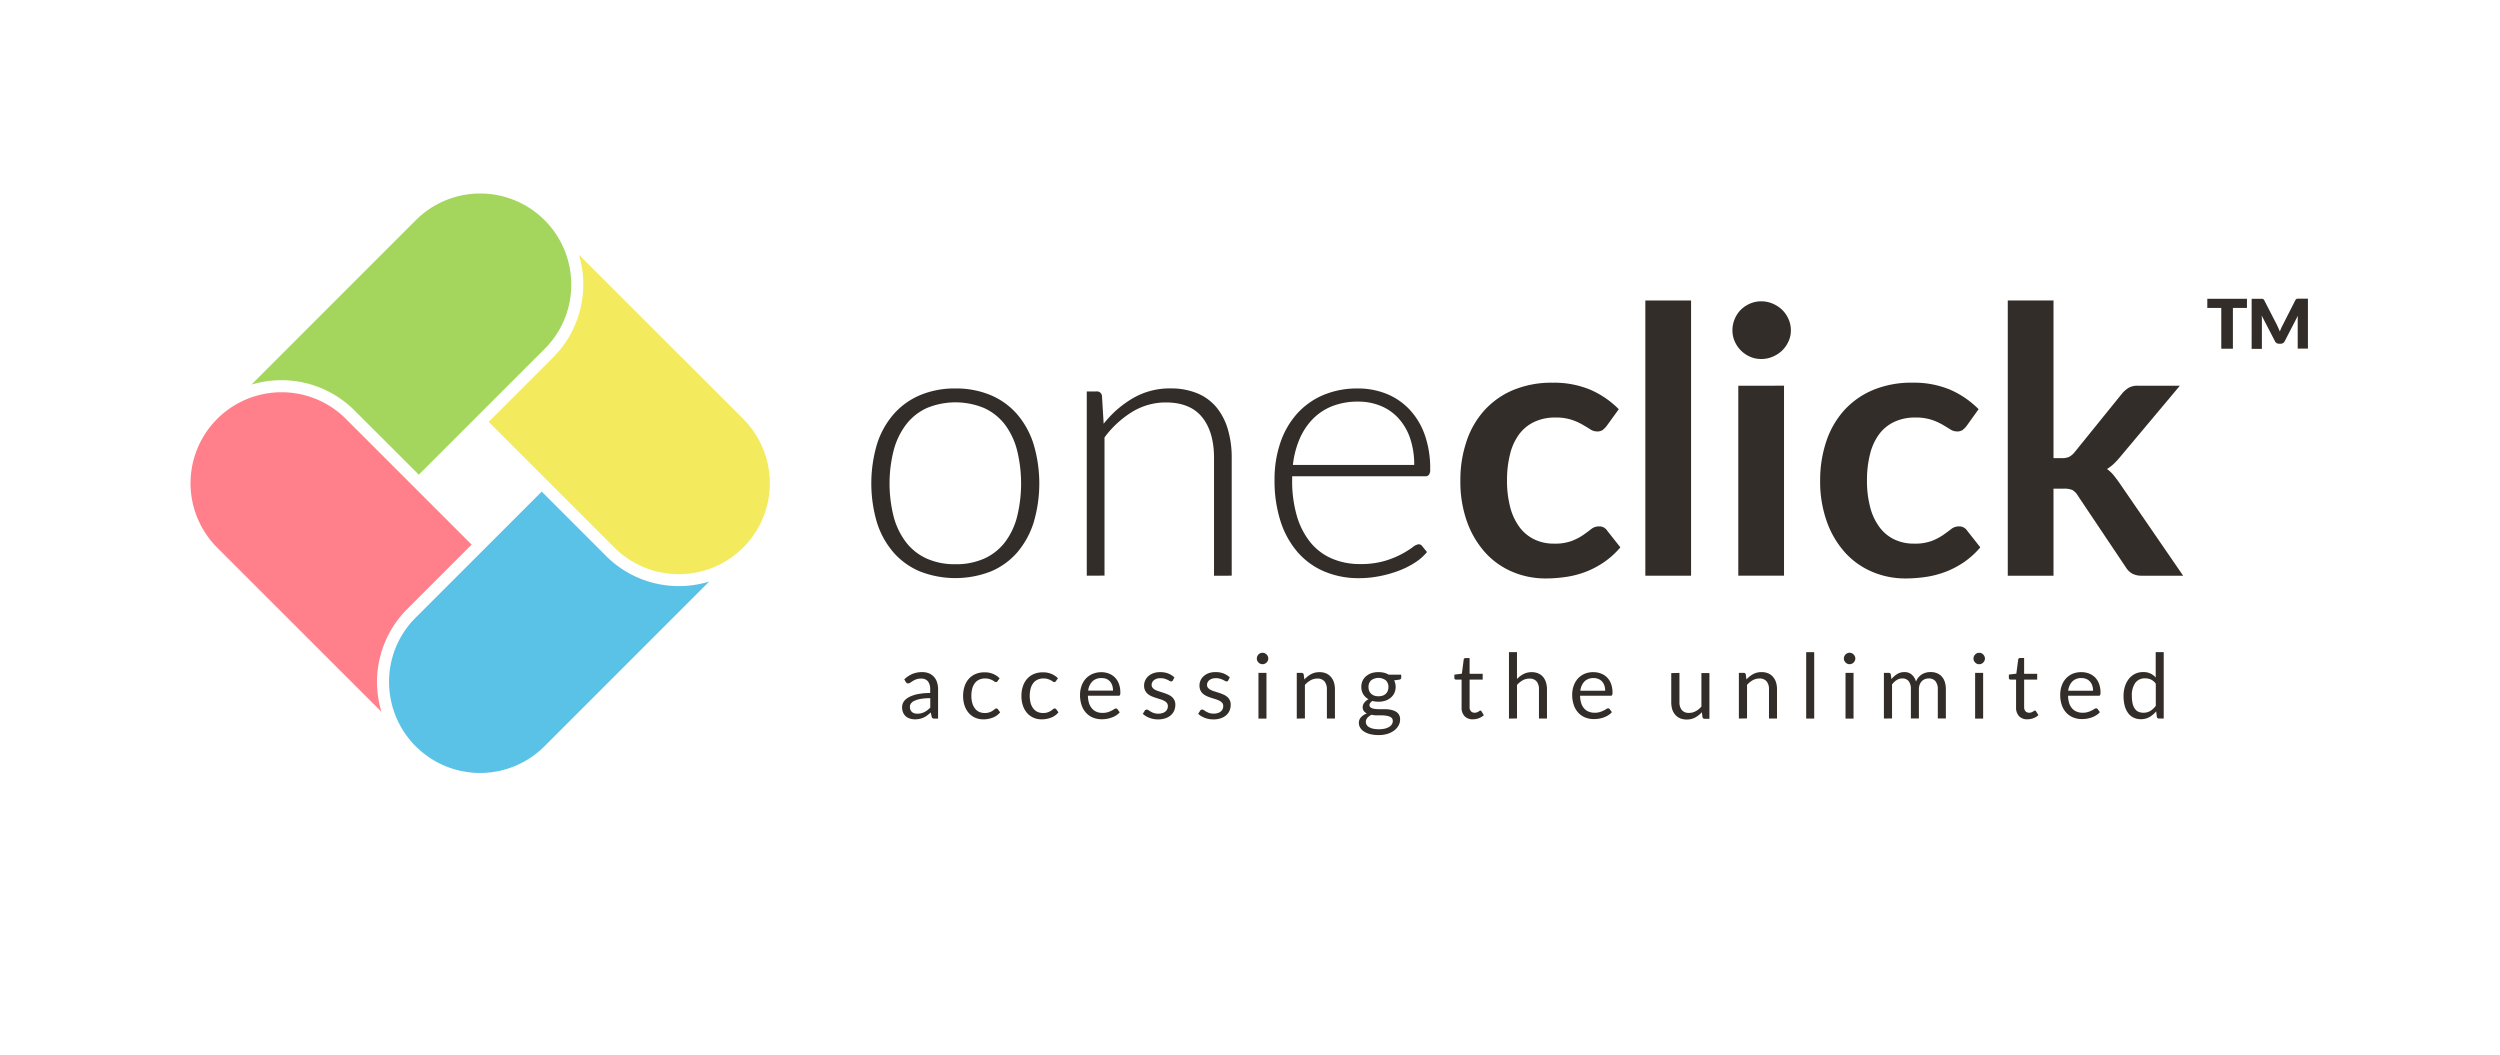 <svg id="Ebene_1" data-name="Ebene 1" xmlns="http://www.w3.org/2000/svg" viewBox="0 0 820 346" width="820" height="346"><defs><style>.cls-1{fill:#322d28;}.cls-2{fill:#a4d65e;}.cls-3{fill:#f3ea5d;}.cls-4{fill:#ff808b;}.cls-5{fill:#5bc2e7;}</style></defs><title>full_horizontal_colored_dark_claim</title><path class="cls-1" d="M307.69,235.7h-1.17a1.37,1.37,0,0,1-.62-.12.64.64,0,0,1-.31-.5l-.3-1.39c-.39.35-.78.67-1.15.95a6.84,6.84,0,0,1-1.18.71,6.49,6.49,0,0,1-1.33.44,7.51,7.51,0,0,1-1.56.15,5.35,5.35,0,0,1-1.63-.25,3.82,3.82,0,0,1-1.33-.73,3.55,3.55,0,0,1-.89-1.24,4.38,4.38,0,0,1-.33-1.78,3.36,3.36,0,0,1,.48-1.71,4.33,4.33,0,0,1,1.58-1.46,10.15,10.15,0,0,1,2.85-1.05,19.47,19.47,0,0,1,4.3-.41v-1.17a4.13,4.13,0,0,0-.74-2.66,2.72,2.72,0,0,0-2.21-.9,4.69,4.69,0,0,0-1.62.24,6.74,6.74,0,0,0-1.14.55c-.32.2-.6.39-.83.55a1.2,1.2,0,0,1-.69.24.77.77,0,0,1-.47-.14,1,1,0,0,1-.31-.35l-.48-.84a8.74,8.74,0,0,1,2.68-1.79,8.38,8.38,0,0,1,3.18-.59,5.81,5.81,0,0,1,2.24.41,4.61,4.61,0,0,1,1.64,1.16,4.81,4.81,0,0,1,1,1.79,7.35,7.35,0,0,1,.34,2.3Zm-6.83-1.61a5.05,5.05,0,0,0,2.36-.54,6.7,6.7,0,0,0,1-.63,8.88,8.88,0,0,0,.91-.84V229a18.06,18.06,0,0,0-3.09.23,8.73,8.73,0,0,0-2.07.61,2.8,2.8,0,0,0-1.16.88,1.88,1.88,0,0,0-.36,1.13,2.48,2.48,0,0,0,.19,1,1.9,1.9,0,0,0,.52.71,2,2,0,0,0,.76.4A3.35,3.35,0,0,0,300.86,234.09Z"/><path class="cls-1" d="M327.23,223.38a1.16,1.16,0,0,1-.24.25.53.53,0,0,1-.34.09.92.92,0,0,1-.48-.19,7.31,7.31,0,0,0-.66-.41,5.56,5.56,0,0,0-1-.4,4.39,4.39,0,0,0-1.4-.19,4.57,4.57,0,0,0-1.94.4,3.69,3.69,0,0,0-1.41,1.13,5.05,5.05,0,0,0-.86,1.79,9,9,0,0,0-.29,2.35,8.51,8.51,0,0,0,.31,2.42,5.42,5.42,0,0,0,.87,1.77,3.73,3.73,0,0,0,1.37,1.1,4.25,4.25,0,0,0,1.81.37,4.38,4.38,0,0,0,2.62-.74,5.45,5.45,0,0,0,.68-.51.85.85,0,0,1,.53-.23.57.57,0,0,1,.51.26l.74,1a5.74,5.74,0,0,1-2.45,1.75,8.6,8.6,0,0,1-3.09.56,6.68,6.68,0,0,1-2.61-.52,6.09,6.09,0,0,1-2.09-1.5,7.17,7.17,0,0,1-1.4-2.42,9.76,9.76,0,0,1-.51-3.27,9.86,9.86,0,0,1,.47-3.09,7,7,0,0,1,1.36-2.45,6.28,6.28,0,0,1,2.21-1.61,7.57,7.57,0,0,1,3-.57,7.11,7.11,0,0,1,2.78.51,6.66,6.66,0,0,1,2.15,1.44Z"/><path class="cls-1" d="M346.37,223.38a1.44,1.44,0,0,1-.23.25.58.58,0,0,1-.35.09.92.92,0,0,1-.48-.19c-.17-.12-.39-.26-.65-.41a6.06,6.06,0,0,0-1-.4,4.39,4.39,0,0,0-1.4-.19,4.57,4.57,0,0,0-1.94.4,3.69,3.69,0,0,0-1.41,1.13,5.05,5.05,0,0,0-.86,1.79,9.63,9.63,0,0,0,0,4.77,5.42,5.42,0,0,0,.87,1.77,3.73,3.73,0,0,0,1.37,1.1,4.25,4.25,0,0,0,1.81.37,4.38,4.38,0,0,0,2.62-.74,5.45,5.45,0,0,0,.68-.51.85.85,0,0,1,.53-.23.57.57,0,0,1,.51.26l.74,1a5.74,5.74,0,0,1-2.45,1.75,8.6,8.6,0,0,1-3.09.56,6.68,6.68,0,0,1-2.61-.52,6.09,6.09,0,0,1-2.09-1.5,7.17,7.17,0,0,1-1.4-2.42,9.76,9.76,0,0,1-.51-3.27,9.86,9.86,0,0,1,.47-3.09,7,7,0,0,1,1.36-2.45,6.28,6.28,0,0,1,2.21-1.61,7.57,7.57,0,0,1,3-.57,7.11,7.11,0,0,1,2.78.51,6.66,6.66,0,0,1,2.15,1.44Z"/><path class="cls-1" d="M361.22,220.48a6.72,6.72,0,0,1,2.49.45,5.47,5.47,0,0,1,2,1.3,5.88,5.88,0,0,1,1.3,2.1,8.11,8.11,0,0,1,.46,2.85,1.74,1.74,0,0,1-.13.83.55.55,0,0,1-.5.2h-10a8.49,8.49,0,0,0,.38,2.47,5.07,5.07,0,0,0,1,1.76,3.89,3.89,0,0,0,1.48,1.05,5.09,5.09,0,0,0,1.92.34,5.77,5.77,0,0,0,1.71-.22,8.22,8.22,0,0,0,1.23-.5,8.91,8.91,0,0,0,.87-.5,1.16,1.16,0,0,1,.6-.23.59.59,0,0,1,.5.26l.74,1a5.28,5.28,0,0,1-1.17,1,6.81,6.81,0,0,1-1.46.71,9.68,9.68,0,0,1-1.6.43,10.28,10.28,0,0,1-1.64.14,7.67,7.67,0,0,1-2.87-.53,6.27,6.27,0,0,1-2.26-1.54,7,7,0,0,1-1.49-2.51,10.25,10.25,0,0,1-.53-3.43,8.79,8.79,0,0,1,.49-2.93,7,7,0,0,1,1.38-2.36,6.47,6.47,0,0,1,2.2-1.56A7.26,7.26,0,0,1,361.22,220.48Zm.06,1.94a4,4,0,0,0-3,1.1,5.12,5.12,0,0,0-1.36,3h8.15a5.59,5.59,0,0,0-.25-1.68,3.82,3.82,0,0,0-.74-1.31,3.4,3.4,0,0,0-1.19-.86A4.09,4.09,0,0,0,361.28,222.42Z"/><path class="cls-1" d="M384.69,223.18a.57.57,0,0,1-.54.33,1,1,0,0,1-.51-.16c-.18-.11-.41-.23-.68-.37a8,8,0,0,0-1-.37,4.78,4.78,0,0,0-1.33-.17,4,4,0,0,0-1.2.17,2.89,2.89,0,0,0-.91.47,2.23,2.23,0,0,0-.58.69,1.87,1.87,0,0,0-.2.85,1.39,1.39,0,0,0,.34,1,2.87,2.87,0,0,0,.87.67,8.15,8.15,0,0,0,1.25.49l1.42.46c.49.16,1,.34,1.43.54a4.91,4.91,0,0,1,1.24.74,3.23,3.23,0,0,1,.88,1.09,3.19,3.19,0,0,1,.34,1.54,5.05,5.05,0,0,1-.37,1.92,4.33,4.33,0,0,1-1.1,1.52,5.1,5.1,0,0,1-1.77,1,7.26,7.26,0,0,1-2.43.37,7.56,7.56,0,0,1-2.84-.51,7.18,7.18,0,0,1-2.16-1.3l.62-1a.73.73,0,0,1,.71-.4,1,1,0,0,1,.56.21q.3.21.72.45a5.43,5.43,0,0,0,1,.46,4.59,4.59,0,0,0,1.5.21,4.26,4.26,0,0,0,1.35-.2,2.79,2.79,0,0,0,1-.54,2.12,2.12,0,0,0,.57-.78,2.52,2.52,0,0,0,.19-1,1.6,1.6,0,0,0-.34-1,2.7,2.7,0,0,0-.88-.69,7.73,7.73,0,0,0-1.25-.51l-1.43-.45a12.49,12.49,0,0,1-1.44-.54,5.09,5.09,0,0,1-1.25-.76,3.55,3.55,0,0,1-.88-1.13,3.67,3.67,0,0,1-.33-1.63,3.92,3.92,0,0,1,.36-1.65,4,4,0,0,1,1-1.39,5.28,5.28,0,0,1,1.68-1,6.83,6.83,0,0,1,2.26-.35,7.15,7.15,0,0,1,2.65.46,6.26,6.26,0,0,1,2,1.28Z"/><path class="cls-1" d="M402.86,223.18a.58.58,0,0,1-.55.33,1,1,0,0,1-.5-.16l-.69-.37a7.37,7.37,0,0,0-1-.37,4.72,4.72,0,0,0-1.33-.17,4.09,4.09,0,0,0-1.2.17,3,3,0,0,0-.91.47,2.07,2.07,0,0,0-.57.69,1.75,1.75,0,0,0-.2.85,1.44,1.44,0,0,0,.33,1,2.8,2.8,0,0,0,.88.67,8,8,0,0,0,1.24.49l1.43.46c.49.16,1,.34,1.43.54a5.29,5.29,0,0,1,1.24.74,3.36,3.36,0,0,1,.88,1.09,3.31,3.31,0,0,1,.33,1.54,4.87,4.87,0,0,1-.37,1.92,4.21,4.21,0,0,1-1.1,1.52,5.1,5.1,0,0,1-1.77,1,7.22,7.22,0,0,1-2.43.37,7.6,7.6,0,0,1-2.84-.51,7,7,0,0,1-2.16-1.31l.63-1a.81.81,0,0,1,.28-.3.78.78,0,0,1,.43-.1,1,1,0,0,1,.56.21c.19.13.43.29.72.45a5.43,5.43,0,0,0,1,.46,4.51,4.51,0,0,0,1.5.21,4.15,4.15,0,0,0,1.34-.2,2.62,2.62,0,0,0,1-.54,2.12,2.12,0,0,0,.57-.78,2.34,2.34,0,0,0,.19-1,1.59,1.59,0,0,0-.33-1,2.93,2.93,0,0,0-.88-.69,8.12,8.12,0,0,0-1.25-.51l-1.44-.45a12.34,12.34,0,0,1-1.43-.54,4.75,4.75,0,0,1-1.25-.76,3.29,3.29,0,0,1-.88-1.13,3.67,3.67,0,0,1-.33-1.63,3.88,3.88,0,0,1,.35-1.65,4,4,0,0,1,1-1.39,5.12,5.12,0,0,1,1.67-1,6.83,6.83,0,0,1,2.26-.35,7.21,7.21,0,0,1,2.66.46,6.32,6.32,0,0,1,2,1.28Z"/><path class="cls-1" d="M416,216a1.73,1.73,0,0,1-.16.72,2,2,0,0,1-.41.59,2,2,0,0,1-.6.4,1.8,1.8,0,0,1-.73.15,1.71,1.71,0,0,1-.71-.15,1.86,1.86,0,0,1-.6-.4,2,2,0,0,1-.4-.59,1.72,1.72,0,0,1-.15-.72,1.8,1.8,0,0,1,.15-.73,2,2,0,0,1,.4-.61,2.06,2.06,0,0,1,.6-.41,1.87,1.87,0,0,1,.71-.14,2,2,0,0,1,.73.14,2.21,2.21,0,0,1,.6.41,2,2,0,0,1,.41.61A1.81,1.81,0,0,1,416,216Zm-.6,4.7v15h-2.63v-15Z"/><path class="cls-1" d="M425.34,235.7v-15h1.57a.68.68,0,0,1,.71.55l.21,1.63a8.61,8.61,0,0,1,2.18-1.75,5.7,5.7,0,0,1,2.79-.66,5.37,5.37,0,0,1,2.16.4,4.16,4.16,0,0,1,1.57,1.16,4.87,4.87,0,0,1,1,1.79,7.76,7.76,0,0,1,.33,2.33v9.54h-2.64v-9.54a4,4,0,0,0-.78-2.64,2.89,2.89,0,0,0-2.37-.94,4.34,4.34,0,0,0-2.18.56,7.19,7.19,0,0,0-1.88,1.52v11Z"/><path class="cls-1" d="M452.16,220.46a7.65,7.65,0,0,1,1.83.21,6.22,6.22,0,0,1,1.54.63h4.07v1c0,.32-.21.53-.62.62l-1.7.24a4.87,4.87,0,0,1,.08,4.13,4.53,4.53,0,0,1-1.17,1.53,5.2,5.2,0,0,1-1.78,1,7,7,0,0,1-2.25.34,7.41,7.41,0,0,1-2-.25,2.33,2.33,0,0,0-.72.66,1.14,1.14,0,0,0-.25.68.94.94,0,0,0,.43.84,3,3,0,0,0,1.14.4,9.7,9.7,0,0,0,1.61.12h1.84a10.16,10.16,0,0,1,1.84.17,5.61,5.61,0,0,1,1.62.54,3.06,3.06,0,0,1,1.14,1,3.14,3.14,0,0,1,.42,1.71,4,4,0,0,1-.48,1.89,5.13,5.13,0,0,1-1.38,1.62,7.36,7.36,0,0,1-2.2,1.14,9.6,9.6,0,0,1-2.95.42,11.32,11.32,0,0,1-2.88-.32,6.88,6.88,0,0,1-2-.87,3.76,3.76,0,0,1-1.22-1.27,3,3,0,0,1-.41-1.5,2.71,2.71,0,0,1,.7-1.89,4.85,4.85,0,0,1,1.93-1.24,2.59,2.59,0,0,1-1-.79,2.13,2.13,0,0,1-.38-1.32,2,2,0,0,1,.12-.67,2.59,2.59,0,0,1,.37-.69,3.61,3.61,0,0,1,.6-.65,3.76,3.76,0,0,1,.82-.54,4.66,4.66,0,0,1-1.73-1.65,4.53,4.53,0,0,1-.63-2.41,4.64,4.64,0,0,1,.42-2,4.37,4.37,0,0,1,1.18-1.52,5.41,5.41,0,0,1,1.79-1A7.28,7.28,0,0,1,452.16,220.46Zm4.67,16a1.3,1.3,0,0,0-.31-.92,2.08,2.08,0,0,0-.85-.54,5.63,5.63,0,0,0-1.22-.28,11.61,11.61,0,0,0-1.47-.09h-1.57a5.81,5.81,0,0,1-1.52-.2,4.34,4.34,0,0,0-1.37,1,2,2,0,0,0-.52,1.38,1.76,1.76,0,0,0,.26.94,2.12,2.12,0,0,0,.79.75,4.52,4.52,0,0,0,1.34.51,8.76,8.76,0,0,0,1.9.18,8.43,8.43,0,0,0,1.9-.19,5,5,0,0,0,1.43-.56,2.76,2.76,0,0,0,.9-.86A2,2,0,0,0,456.83,236.46Zm-4.67-8.09a4.09,4.09,0,0,0,1.41-.22,2.87,2.87,0,0,0,1-.62,2.65,2.65,0,0,0,.62-.95,3.43,3.43,0,0,0,.21-1.22,2.9,2.9,0,0,0-.84-2.19,4,4,0,0,0-4.85,0,2.9,2.9,0,0,0-.84,2.19,3.23,3.23,0,0,0,.22,1.22,2.55,2.55,0,0,0,.63.95,2.74,2.74,0,0,0,1,.62A3.94,3.94,0,0,0,452.16,228.37Z"/><path class="cls-1" d="M483.13,235.93a3.6,3.6,0,0,1-2.73-1,3.93,3.93,0,0,1-1-2.85v-9.17h-1.81a.63.63,0,0,1-.4-.14.55.55,0,0,1-.16-.44v-1.05l2.46-.31.61-4.63a.5.5,0,0,1,.19-.36.57.57,0,0,1,.41-.14h1.33V221h4.29v1.91h-4.29v9a1.88,1.88,0,0,0,.46,1.4,1.57,1.57,0,0,0,1.18.46,2,2,0,0,0,.72-.11,2.8,2.8,0,0,0,.52-.24,3.59,3.59,0,0,0,.38-.25.5.5,0,0,1,.27-.11.47.47,0,0,1,.37.25l.77,1.26a4.76,4.76,0,0,1-1.64,1A5.59,5.59,0,0,1,483.13,235.93Z"/><path class="cls-1" d="M494.94,235.7V213.91h2.63v8.81a8.06,8.06,0,0,1,2.13-1.63,5.71,5.71,0,0,1,2.69-.62,5.45,5.45,0,0,1,2.17.41,4.24,4.24,0,0,1,1.57,1.15,5.16,5.16,0,0,1,.95,1.8,7.74,7.74,0,0,1,.33,2.32v9.54h-2.63v-9.54a4,4,0,0,0-.77-2.64,2.93,2.93,0,0,0-2.38-.93,4.37,4.37,0,0,0-2.18.56,7.15,7.15,0,0,0-1.87,1.52v11Z"/><path class="cls-1" d="M522.65,220.47a6.53,6.53,0,0,1,2.49.46,5.47,5.47,0,0,1,2,1.3,5.71,5.71,0,0,1,1.3,2.1,8.1,8.1,0,0,1,.46,2.84,1.68,1.68,0,0,1-.13.83.55.55,0,0,1-.5.21h-10a8.49,8.49,0,0,0,.38,2.47,4.93,4.93,0,0,0,1,1.75,3.79,3.79,0,0,0,1.48,1,4.9,4.9,0,0,0,1.92.35,5.44,5.44,0,0,0,1.71-.23,8.27,8.27,0,0,0,1.23-.49,9.86,9.86,0,0,0,.87-.5,1.16,1.16,0,0,1,.6-.23.6.6,0,0,1,.5.25l.74,1a5,5,0,0,1-1.17,1,7.34,7.34,0,0,1-1.46.72,8.55,8.55,0,0,1-1.6.42,9.16,9.16,0,0,1-1.64.14,7.67,7.67,0,0,1-2.87-.52,6.4,6.4,0,0,1-2.26-1.54,7.08,7.08,0,0,1-1.48-2.51,10.08,10.08,0,0,1-.54-3.43,8.74,8.74,0,0,1,.49-2.93,6.93,6.93,0,0,1,1.38-2.36,6.44,6.44,0,0,1,2.21-1.57A7.18,7.18,0,0,1,522.65,220.47Zm.06,1.94a4.06,4.06,0,0,0-3,1.1,5.24,5.24,0,0,0-1.36,3.06h8.15a5.59,5.59,0,0,0-.25-1.68,3.87,3.87,0,0,0-.74-1.32,3.37,3.37,0,0,0-1.19-.85A3.92,3.92,0,0,0,522.71,222.41Z"/><path class="cls-1" d="M550.86,220.71v9.56a4,4,0,0,0,.78,2.63,2.92,2.92,0,0,0,2.37.93,4.46,4.46,0,0,0,2.17-.55,6.66,6.66,0,0,0,1.88-1.52v-11h2.63v15h-1.57a.67.67,0,0,1-.71-.54l-.2-1.61a8.2,8.2,0,0,1-2.19,1.73,5.74,5.74,0,0,1-2.78.66,5.46,5.46,0,0,1-2.17-.4,4.48,4.48,0,0,1-1.58-1.15,5,5,0,0,1-1-1.79,8.08,8.08,0,0,1-.32-2.32v-9.56Z"/><path class="cls-1" d="M570.35,235.69v-15h1.56a.66.66,0,0,1,.71.55l.21,1.62a8.36,8.36,0,0,1,2.18-1.74,5.65,5.65,0,0,1,2.79-.67,5.45,5.45,0,0,1,2.17.41,4.32,4.32,0,0,1,1.57,1.15,5.33,5.33,0,0,1,1,1.8,7.7,7.7,0,0,1,.32,2.32v9.54h-2.63v-9.54a4,4,0,0,0-.78-2.64,2.9,2.9,0,0,0-2.37-.94,4.45,4.45,0,0,0-2.18.56,7.23,7.23,0,0,0-1.87,1.53v11Z"/><path class="cls-1" d="M595.06,213.91v21.78h-2.63V213.91Z"/><path class="cls-1" d="M608.55,216a1.57,1.57,0,0,1-.16.71,2,2,0,0,1-.41.59,1.87,1.87,0,0,1-1.32.56,1.72,1.72,0,0,1-.72-.15,1.84,1.84,0,0,1-.59-.41,2,2,0,0,1-.41-.59,1.71,1.71,0,0,1-.15-.71,1.88,1.88,0,0,1,.15-.74,1.94,1.94,0,0,1,.41-.6,1.84,1.84,0,0,1,.59-.41,1.72,1.72,0,0,1,.72-.15,1.75,1.75,0,0,1,.72.15,1.78,1.78,0,0,1,.6.41,1.94,1.94,0,0,1,.41.6A1.73,1.73,0,0,1,608.55,216Zm-.59,4.7v15h-2.63v-15Z"/><path class="cls-1" d="M617.92,235.69v-15h1.56a.67.67,0,0,1,.71.55l.2,1.53a7.85,7.85,0,0,1,1.85-1.67,4.41,4.41,0,0,1,2.39-.65,3.49,3.49,0,0,1,2.46.85,4.75,4.75,0,0,1,1.36,2.27,4.5,4.5,0,0,1,.82-1.4,4.64,4.64,0,0,1,1.15-1,4.7,4.7,0,0,1,1.35-.56,5.94,5.94,0,0,1,1.45-.18,5.55,5.55,0,0,1,2.11.38,4.17,4.17,0,0,1,1.57,1.1,4.79,4.79,0,0,1,1,1.78,7.82,7.82,0,0,1,.34,2.42v9.54H635.6v-9.54a4.07,4.07,0,0,0-.77-2.67,2.75,2.75,0,0,0-2.23-.91,3.41,3.41,0,0,0-1.24.23,3.06,3.06,0,0,0-1,.67,3.24,3.24,0,0,0-.7,1.12,4.4,4.4,0,0,0-.26,1.56v9.54h-2.63v-9.54a4.21,4.21,0,0,0-.72-2.69,2.59,2.59,0,0,0-2.12-.89,3.35,3.35,0,0,0-1.81.53,5.7,5.7,0,0,0-1.53,1.43v11.16Z"/><path class="cls-1" d="M651.06,216a1.58,1.58,0,0,1-.16.72,2,2,0,0,1-.41.59,1.87,1.87,0,0,1-1.32.56,1.72,1.72,0,0,1-.72-.15,1.84,1.84,0,0,1-.59-.41,2,2,0,0,1-.41-.59,1.72,1.72,0,0,1-.15-.72,1.83,1.83,0,0,1,.15-.73,1.94,1.94,0,0,1,.41-.6,1.84,1.84,0,0,1,.59-.41,1.72,1.72,0,0,1,.72-.15,1.75,1.75,0,0,1,.72.15,1.78,1.78,0,0,1,.6.41,1.94,1.94,0,0,1,.41.6A1.69,1.69,0,0,1,651.06,216Zm-.59,4.71v15h-2.63v-15Z"/><path class="cls-1" d="M665,235.93a3.63,3.63,0,0,1-2.73-1,4,4,0,0,1-1-2.86v-9.17h-1.8a.61.61,0,0,1-.4-.14.54.54,0,0,1-.16-.44v-1.05l2.45-.31.61-4.63a.58.58,0,0,1,.19-.36.64.64,0,0,1,.42-.14h1.33V221h4.29v1.91h-4.28v9a1.92,1.92,0,0,0,.46,1.4,1.59,1.59,0,0,0,1.18.46,2.18,2.18,0,0,0,.72-.11,3.76,3.76,0,0,0,.53-.25c.14-.08.27-.17.37-.24a.56.56,0,0,1,.28-.11.45.45,0,0,1,.37.25l.77,1.26a5,5,0,0,1-1.65,1A5.59,5.59,0,0,1,665,235.93Z"/><path class="cls-1" d="M682.73,220.47a6.71,6.71,0,0,1,2.48.45,5.64,5.64,0,0,1,2,1.3,6,6,0,0,1,1.29,2.1,8.19,8.19,0,0,1,.47,2.85,1.68,1.68,0,0,1-.14.83.53.53,0,0,1-.5.21h-10a8.54,8.54,0,0,0,.38,2.47,5.18,5.18,0,0,0,1,1.75,3.86,3.86,0,0,0,1.48,1,5.09,5.09,0,0,0,1.92.35,5.75,5.75,0,0,0,1.71-.23,7.78,7.78,0,0,0,1.24-.5,8.76,8.76,0,0,0,.86-.49,1.16,1.16,0,0,1,.6-.23.55.55,0,0,1,.5.25l.74,1a4.66,4.66,0,0,1-1.17,1,7.54,7.54,0,0,1-1.45.72,9.77,9.77,0,0,1-1.61.42,10.18,10.18,0,0,1-1.64.14,7.58,7.58,0,0,1-2.86-.53,6.29,6.29,0,0,1-2.26-1.53,7,7,0,0,1-1.49-2.51,10.09,10.09,0,0,1-.53-3.43,8.74,8.74,0,0,1,.48-2.93,6.84,6.84,0,0,1,1.38-2.36A6.4,6.4,0,0,1,679.8,221,7.22,7.22,0,0,1,682.73,220.47Zm0,1.94a4.06,4.06,0,0,0-3,1.1,5.21,5.21,0,0,0-1.36,3.06h8.15a5.2,5.2,0,0,0-.25-1.68,3.71,3.71,0,0,0-.74-1.32,3.43,3.43,0,0,0-1.19-.86A4.06,4.06,0,0,0,682.78,222.41Z"/><path class="cls-1" d="M708.16,235.69a.67.67,0,0,1-.71-.55l-.23-1.82a8.13,8.13,0,0,1-2.2,1.88,5.71,5.71,0,0,1-2.83.7,5.42,5.42,0,0,1-2.34-.5,4.74,4.74,0,0,1-1.79-1.46,7,7,0,0,1-1.14-2.39,12.64,12.64,0,0,1-.4-3.3,10.19,10.19,0,0,1,.45-3.08,7.57,7.57,0,0,1,1.28-2.48,6.11,6.11,0,0,1,2-1.65,6,6,0,0,1,2.73-.6,5.15,5.15,0,0,1,4.09,1.78V213.9h2.63v21.79Zm-5.1-1.92a4.3,4.3,0,0,0,2.26-.59,6.51,6.51,0,0,0,1.78-1.68v-7.24a4.12,4.12,0,0,0-1.59-1.37,4.59,4.59,0,0,0-1.91-.39,3.79,3.79,0,0,0-3.23,1.49,7,7,0,0,0-1.12,4.26,10.74,10.74,0,0,0,.25,2.51,4.56,4.56,0,0,0,.74,1.71,2.9,2.9,0,0,0,1.19,1A4.19,4.19,0,0,0,703.06,233.77Z"/><path class="cls-2" d="M187.37,93.35a29.86,29.86,0,0,0-51-21.11L82.47,126.16a33.89,33.89,0,0,1,33.78,8.44h0l21.11,21.1,41.28-41.26A29.64,29.64,0,0,0,187.37,93.35Z"/><path class="cls-3" d="M243.76,179.61a29.85,29.85,0,0,0,0-42.22L189.88,83.54a33.87,33.87,0,0,1-8.46,33.7h0l-21.13,21.13,41.24,41.24A29.92,29.92,0,0,0,243.76,179.61Z"/><path class="cls-4" d="M71.23,179.61h0l53.88,53.86a33.81,33.81,0,0,1,8.46-33.71l21.13-21.13L113.46,137.4h0a29.85,29.85,0,0,0-42.22,42.22Z"/><path class="cls-5" d="M127.61,223.65a29.86,29.86,0,0,0,51,21.11l54-54a34.14,34.14,0,0,1-9.91,1.48,33.75,33.75,0,0,1-23.91-9.88l-21.11-21.11-41.27,41.26A29.65,29.65,0,0,0,127.61,223.65Z"/><path class="cls-1" d="M313.4,127.42A29.2,29.2,0,0,1,325,129.63a23.82,23.82,0,0,1,8.66,6.29,27.93,27.93,0,0,1,5.37,9.81,45.21,45.21,0,0,1,0,25.67,28.06,28.06,0,0,1-5.37,9.78,23.49,23.49,0,0,1-8.66,6.25,32,32,0,0,1-23.26,0,23.68,23.68,0,0,1-8.69-6.25,27.81,27.81,0,0,1-5.41-9.78,45.45,45.45,0,0,1,0-25.67,27.69,27.69,0,0,1,5.41-9.81,24,24,0,0,1,8.69-6.29A29.17,29.17,0,0,1,313.4,127.42Zm0,57.64a22.37,22.37,0,0,0,9.44-1.85,17.93,17.93,0,0,0,6.75-5.31,23.68,23.68,0,0,0,4-8.36,45.7,45.7,0,0,0,0-21.89,24,24,0,0,0-4-8.42,18,18,0,0,0-6.75-5.37,24.55,24.55,0,0,0-18.89,0,18,18,0,0,0-6.74,5.37,24.19,24.19,0,0,0-4.07,8.42,44.41,44.41,0,0,0,0,21.89,23.89,23.89,0,0,0,4.07,8.36,17.9,17.9,0,0,0,6.74,5.31A22.38,22.38,0,0,0,313.4,185.06Z"/><path class="cls-1" d="M356.46,188.83V128.39h3.16a1.65,1.65,0,0,1,1.83,1.52L362,139a33.87,33.87,0,0,1,9.63-8.41,23.91,23.91,0,0,1,12.24-3.19,22.59,22.59,0,0,1,8.78,1.58,16.21,16.21,0,0,1,6.29,4.55,20.25,20.25,0,0,1,3.76,7.17A32.5,32.5,0,0,1,404,150.2v38.63H398.2V150.2q0-8.5-3.89-13.34T382.4,132a21.1,21.1,0,0,0-11,3.07,32.37,32.37,0,0,0-9.12,8.41v45.32Z"/><path class="cls-1" d="M445.33,127.42a24.83,24.83,0,0,1,9.45,1.76,21.2,21.2,0,0,1,7.53,5.13,23.56,23.56,0,0,1,5,8.29,32.8,32.8,0,0,1,1.79,11.3,3,3,0,0,1-.39,1.82,1.49,1.49,0,0,1-1.24.49H423.83v1.15a40.75,40.75,0,0,0,1.58,12A24.58,24.58,0,0,0,429.9,178a18.55,18.55,0,0,0,7.05,5.25,23.19,23.19,0,0,0,9.23,1.76,27.6,27.6,0,0,0,7.9-1,29.53,29.53,0,0,0,5.62-2.25,31.7,31.7,0,0,0,3.61-2.24,4.11,4.11,0,0,1,1.95-1,1.4,1.4,0,0,1,1.21.61l1.58,1.94a16.52,16.52,0,0,1-3.86,3.41,27.81,27.81,0,0,1-5.34,2.7,38.45,38.45,0,0,1-6.32,1.79,34.46,34.46,0,0,1-6.77.67,28.7,28.7,0,0,1-11.3-2.16,24,24,0,0,1-8.76-6.28,29,29,0,0,1-5.65-10.12,43.24,43.24,0,0,1-2-13.7,37.17,37.17,0,0,1,1.85-12,27.49,27.49,0,0,1,5.35-9.48,24.34,24.34,0,0,1,8.56-6.23A28.27,28.27,0,0,1,445.33,127.42Zm.09,4.31a22.75,22.75,0,0,0-8.37,1.46,18.29,18.29,0,0,0-6.4,4.19,21.51,21.51,0,0,0-4.37,6.56,30.2,30.2,0,0,0-2.21,8.56h39.79a26.78,26.78,0,0,0-1.33-8.71,18.78,18.78,0,0,0-3.77-6.53,16.16,16.16,0,0,0-5.82-4.1A19.23,19.23,0,0,0,445.42,131.73Z"/><path class="cls-1" d="M527,139.69a7.5,7.5,0,0,1-1.3,1.33,3,3,0,0,1-1.86.49,4,4,0,0,1-2.24-.7c-.73-.46-1.6-1-2.62-1.58a19.42,19.42,0,0,0-3.61-1.58,16.78,16.78,0,0,0-5.19-.7,15.85,15.85,0,0,0-6.93,1.43,13.11,13.11,0,0,0-5,4.1,18.44,18.44,0,0,0-2.95,6.47,35.15,35.15,0,0,0-1,8.6,34,34,0,0,0,1.06,8.86,19,19,0,0,0,3.07,6.53,13.17,13.17,0,0,0,4.86,4,14.6,14.6,0,0,0,6.44,1.37,15.9,15.9,0,0,0,5.8-.88,18.31,18.31,0,0,0,3.74-1.94q1.51-1.06,2.64-1.95a4,4,0,0,1,2.52-.88,3,3,0,0,1,2.73,1.4l4.32,5.47a27.2,27.2,0,0,1-5.41,4.89,29,29,0,0,1-6,3.15,30.62,30.62,0,0,1-6.47,1.67,45.2,45.2,0,0,1-6.62.49,27.62,27.62,0,0,1-10.88-2.16,25.33,25.33,0,0,1-8.9-6.28,30.42,30.42,0,0,1-6-10.12A39,39,0,0,1,479,157.55a39.55,39.55,0,0,1,2-12.73,28.67,28.67,0,0,1,5.8-10.14,26.57,26.57,0,0,1,9.47-6.72,32.66,32.66,0,0,1,13-2.43,30.87,30.87,0,0,1,12.24,2.25,29.9,29.9,0,0,1,9.45,6.44Z"/><path class="cls-1" d="M554.67,98.56v90.27h-15V98.56Z"/><path class="cls-1" d="M587.41,108.34a8.53,8.53,0,0,1-.79,3.65,9.91,9.91,0,0,1-2.09,3,10.29,10.29,0,0,1-3.07,2,9.37,9.37,0,0,1-3.77.76A9,9,0,0,1,574,117a9.69,9.69,0,0,1-5-5,8.81,8.81,0,0,1-.76-3.65,9.33,9.33,0,0,1,.76-3.76,9.48,9.48,0,0,1,2-3,9.76,9.76,0,0,1,3-2,9.14,9.14,0,0,1,3.67-.76,9.55,9.55,0,0,1,3.77.76,10.29,10.29,0,0,1,3.07,2,9.63,9.63,0,0,1,2.09,3A9,9,0,0,1,587.41,108.34Zm-2.25,18.17v62.32h-15V126.51Z"/><path class="cls-1" d="M645.06,139.69a7.52,7.52,0,0,1-1.31,1.33,3,3,0,0,1-1.85.49,4.1,4.1,0,0,1-2.25-.7c-.73-.46-1.6-1-2.61-1.58a19.53,19.53,0,0,0-3.62-1.58,16.7,16.7,0,0,0-5.19-.7,15.84,15.84,0,0,0-6.92,1.43,13.14,13.14,0,0,0-5,4.1,18.61,18.61,0,0,0-2.94,6.47,34.67,34.67,0,0,0-1,8.6,33.58,33.58,0,0,0,1.06,8.86,18.84,18.84,0,0,0,3.07,6.53,13,13,0,0,0,4.86,4,14.6,14.6,0,0,0,6.44,1.37,15.94,15.94,0,0,0,5.8-.88,18.21,18.21,0,0,0,3.73-1.94c1-.71,1.9-1.36,2.65-1.95a4,4,0,0,1,2.52-.88,3.05,3.05,0,0,1,2.73,1.4l4.31,5.47a27.43,27.43,0,0,1-5.4,4.89,29.1,29.1,0,0,1-6.05,3.15,30.31,30.31,0,0,1-6.47,1.67,45,45,0,0,1-6.62.49,27.57,27.57,0,0,1-10.87-2.16,25.33,25.33,0,0,1-8.9-6.28,30.25,30.25,0,0,1-6-10.12,39,39,0,0,1-2.22-13.63,39.83,39.83,0,0,1,2-12.73,28.82,28.82,0,0,1,5.8-10.14,26.61,26.61,0,0,1,9.48-6.72,32.66,32.66,0,0,1,13-2.43,30.87,30.87,0,0,1,12.24,2.25,30.12,30.12,0,0,1,9.45,6.44Z"/><path class="cls-1" d="M673.55,98.56v51.7h2.79a5.31,5.31,0,0,0,2.37-.43,6.07,6.07,0,0,0,1.82-1.58L696,129.12a9.21,9.21,0,0,1,2.19-1.92,5.87,5.87,0,0,1,3-.69H715L695.6,149.65a27,27,0,0,1-2.13,2.34,14,14,0,0,1-2.37,1.85,11.37,11.37,0,0,1,2.25,2.13c.65.81,1.29,1.68,1.94,2.61l20.78,30.25H702.52a6.5,6.5,0,0,1-3-.61,5.74,5.74,0,0,1-2.19-2.06L681.5,162.53a4.85,4.85,0,0,0-1.82-1.83,6.83,6.83,0,0,0-2.73-.42h-3.4v28.55h-15V98.56Z"/><path class="cls-1" d="M737,98v3h-4.61v13.38h-3.81V101H724V98Z"/><path class="cls-1" d="M747.39,107.79c.14.3.27.62.4.94.12-.33.26-.65.4-1s.29-.62.44-.91l4.21-8.29a1.27,1.27,0,0,1,.23-.33.69.69,0,0,1,.26-.17.88.88,0,0,1,.33-.06H757v16.38h-3.35V105c0-.45,0-.95.07-1.48l-4.35,8.42a1.38,1.38,0,0,1-.54.6,1.56,1.56,0,0,1-.78.2h-.52a1.53,1.53,0,0,1-.78-.2,1.46,1.46,0,0,1-.55-.6l-4.36-8.43q0,.39.06.78c0,.26,0,.5,0,.71v9.43h-3.36V98h3.34a.88.88,0,0,1,.33.06.65.65,0,0,1,.27.17,2,2,0,0,1,.23.33L747,106.9C747.1,107.18,747.25,107.48,747.39,107.79Z"/></svg>